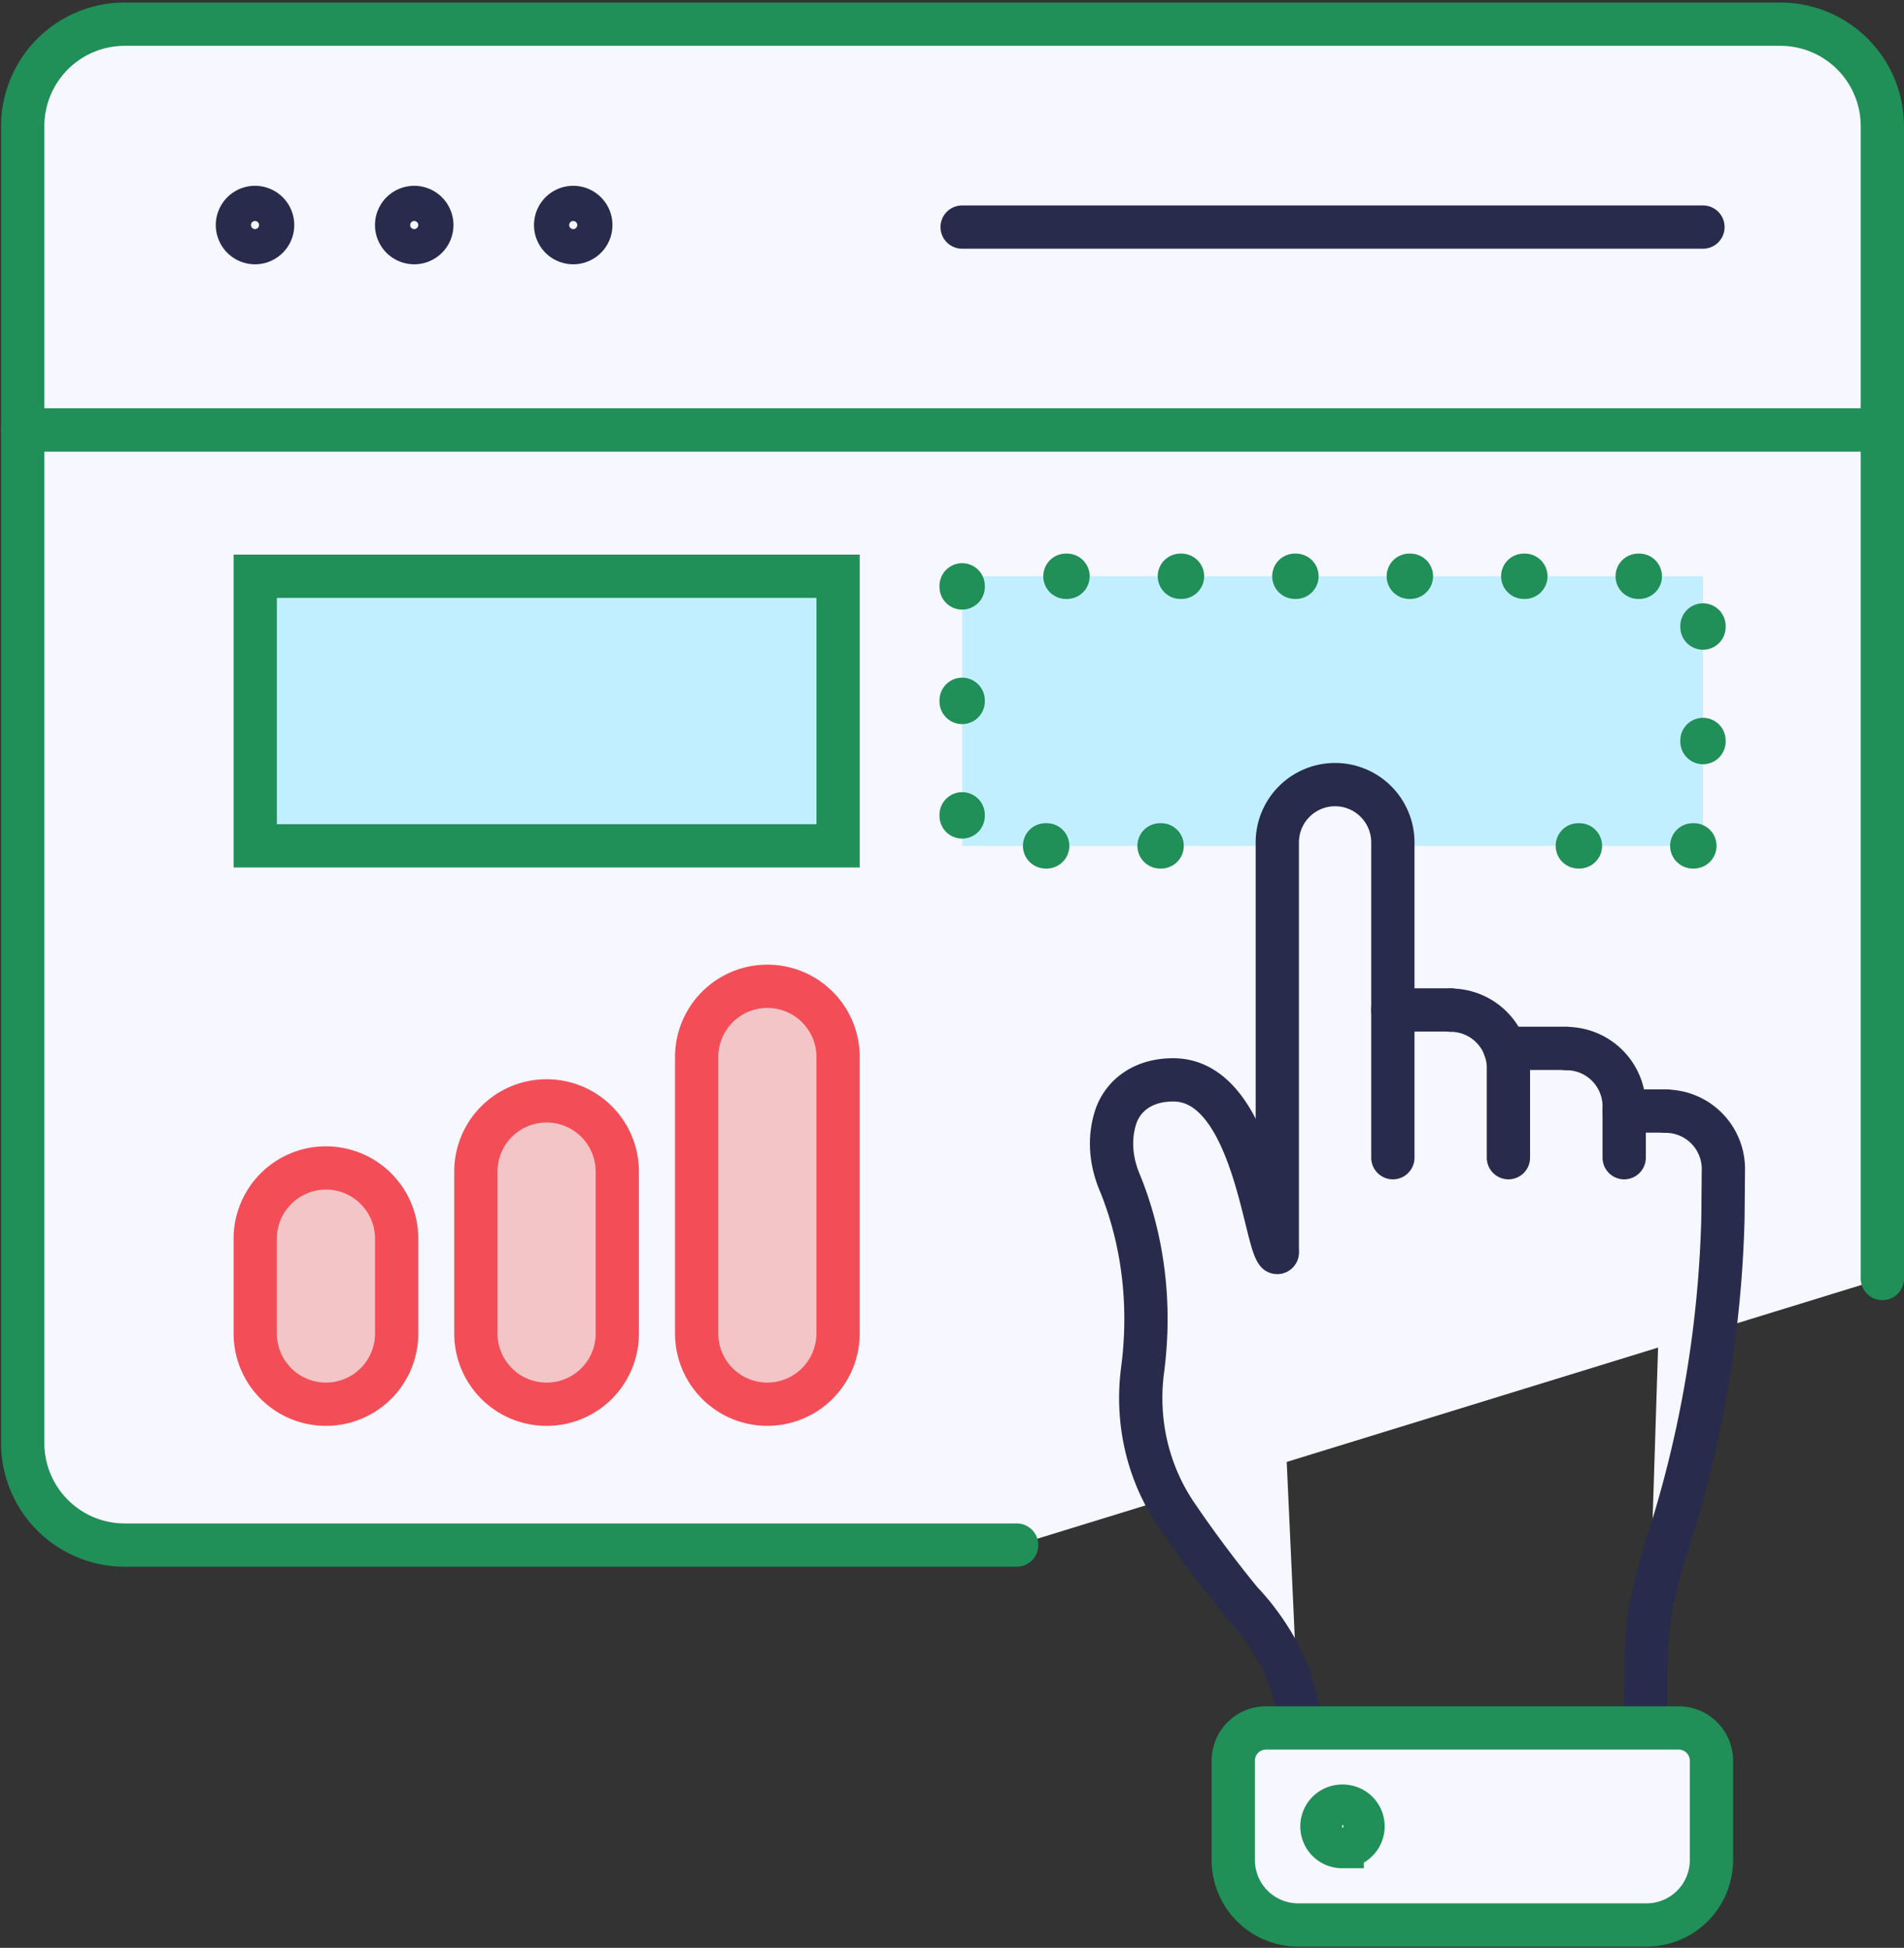 <svg width="88" height="90" fill="none" xmlns="http://www.w3.org/2000/svg"><rect width="100%" height="100%" fill="#333333" stroke="none"/><path d="M46.99 71.39H5.765a4.714 4.714 0 0 1-4.715-4.716V5.832a4.714 4.714 0 0 1 4.715-4.715h76.52A4.714 4.714 0 0 1 87 5.832v53.241" fill="#F6F7FF"/><path d="M46.99 71.39H5.765a4.714 4.714 0 0 1-4.715-4.716V5.832a4.714 4.714 0 0 1 4.715-4.715h76.52A4.714 4.714 0 0 1 87 5.832v53.241" stroke="#208f58" stroke-width="2" stroke-miterlimit="10" stroke-linecap="round"/><path d="M12.6 10.398a.813.813 0 1 0-1.626.001.813.813 0 0 0 1.626-.001Zm7.358 0a.813.813 0 1 0-1.626.001.813.813 0 0 0 1.626-.001Zm7.349 0a.813.813 0 1 0-1.626.001.813.813 0 0 0 1.626-.001Z" stroke="#282B4B" stroke-width="2" stroke-miterlimit="10" stroke-linecap="round" stroke-linejoin="round"/><path d="M1.05 19.866H87" stroke="#208f58" stroke-width="2" stroke-miterlimit="10" stroke-linecap="round"/><path d="M44.468 10.492h34.24" stroke="#282B4B" stroke-width="2" stroke-miterlimit="10" stroke-linecap="round" stroke-linejoin="round"/><path d="M38.735 26.626H11.797v12.456h26.938V26.626Zm39.973 0h-34.24v12.456h34.24V26.626Z" fill="#C2EFFF"/><path d="M64.376 53.49V38.923a2.67 2.67 0 1 0-5.341 0V57.86" fill="#F6F7FF"/><path d="M64.376 53.49V38.923a2.67 2.67 0 1 0-5.341 0V57.86" stroke="#282B4B" stroke-width="2" stroke-miterlimit="10" stroke-linecap="round" stroke-linejoin="round"/><path d="M69.717 53.49v-4.146a2.67 2.67 0 0 0-2.67-2.67" fill="#F6F7FF"/><path d="M69.717 53.49v-4.146a2.67 2.67 0 0 0-2.67-2.67" stroke="#282B4B" stroke-width="2" stroke-miterlimit="10" stroke-linecap="round" stroke-linejoin="round"/><path d="M75.067 53.49v-2.372a2.67 2.67 0 0 0-2.67-2.67" fill="#F6F7FF"/><path d="M75.067 53.49v-2.372a2.67 2.67 0 0 0-2.67-2.67" stroke="#282B4B" stroke-width="2" stroke-miterlimit="10" stroke-linecap="round" stroke-linejoin="round"/><path d="M76.075 79.84c-.103-4.921.29-5.864.29-5.864s.243-1.224.747-2.792a53.273 53.273 0 0 0 2.52-14.912l.02-2.26a2.67 2.67 0 0 0-2.671-2.67" fill="#F6F7FF"/><path d="M76.075 79.84c-.103-4.921.29-5.864.29-5.864s.243-1.224.747-2.792a53.273 53.273 0 0 0 2.52-14.912l.02-2.26a2.67 2.67 0 0 0-2.671-2.67" stroke="#282B4B" stroke-width="2" stroke-miterlimit="10" stroke-linecap="round" stroke-linejoin="round"/><path d="M59.026 57.869c-.589-.682-1.149-7.974-4.8-7.974-1.578 0-2.418.896-2.68 1.783a2.342 2.342 0 0 0-.065.243c-.215.896-.093 1.84.261 2.69.626 1.512 1.607 4.602 1.065 8.702-.308 2.371.243 4.77 1.606 6.741a56.113 56.113 0 0 0 2.97 3.968s2.651 2.624 2.651 5.827" fill="#F6F7FF"/><path d="M59.026 57.869c-.589-.682-1.149-7.974-4.8-7.974-1.578 0-2.418.896-2.68 1.783a2.342 2.342 0 0 0-.065.243c-.215.896-.093 1.84.261 2.69.626 1.512 1.607 4.602 1.065 8.702-.308 2.371.243 4.77 1.606 6.741a56.113 56.113 0 0 0 2.97 3.968s2.651 2.624 2.651 5.827m16.947-28.516h-1.914m-2.67-2.895h-2.839m-2.512-1.774h-2.67M60.015 79.84h16.06" stroke="#282B4B" stroke-width="2" stroke-miterlimit="10" stroke-linecap="round" stroke-linejoin="round"/><path d="M60 88.943a3 3 0 0 1-3-3v-4.591c0-.84.68-1.513 1.512-1.513h19.076c.84 0 1.513.682 1.513 1.513v4.591a3 3 0 0 1-3 3H59.999Z" fill="#F6F7FF" stroke="#208f58" stroke-width="2" stroke-miterlimit="10" stroke-linecap="round"/><path d="M62.032 85.32a.934.934 0 1 0 0-1.867.934.934 0 0 0 0 1.868Z" fill="#F6F7FF" stroke="#208f58" stroke-width="2" stroke-miterlimit="10" stroke-linecap="round"/><path d="M38.735 26.626H11.797v12.456h26.938V26.626Z" stroke="#208f58" stroke-width="2" stroke-miterlimit="10" stroke-linecap="round"/><path d="M53.666 39.082h-9.197V26.626h34.24v12.456h-9.506" stroke="#208f58" stroke-width="2.095" stroke-linecap="round" stroke-linejoin="round" stroke-dasharray="0.05 5.24"/><path d="M15.065 64.881a3.266 3.266 0 0 1-3.268-3.268v-4.379a3.266 3.266 0 0 1 3.268-3.268 3.266 3.266 0 0 1 3.268 3.268v4.38a3.266 3.266 0 0 1-3.268 3.267Zm10.197 0a3.266 3.266 0 0 1-3.268-3.268v-7.479a3.266 3.266 0 0 1 3.268-3.268 3.266 3.266 0 0 1 3.268 3.268v7.48a3.26 3.26 0 0 1-3.268 3.267Zm10.205 0a3.266 3.266 0 0 1-3.268-3.268V48.84a3.266 3.266 0 0 1 3.268-3.268 3.266 3.266 0 0 1 3.268 3.268v12.764a3.274 3.274 0 0 1-3.268 3.277Z" fill="#F3C5C7" stroke="#F34E58" stroke-width="2" stroke-miterlimit="10" stroke-linecap="round"/></svg>
